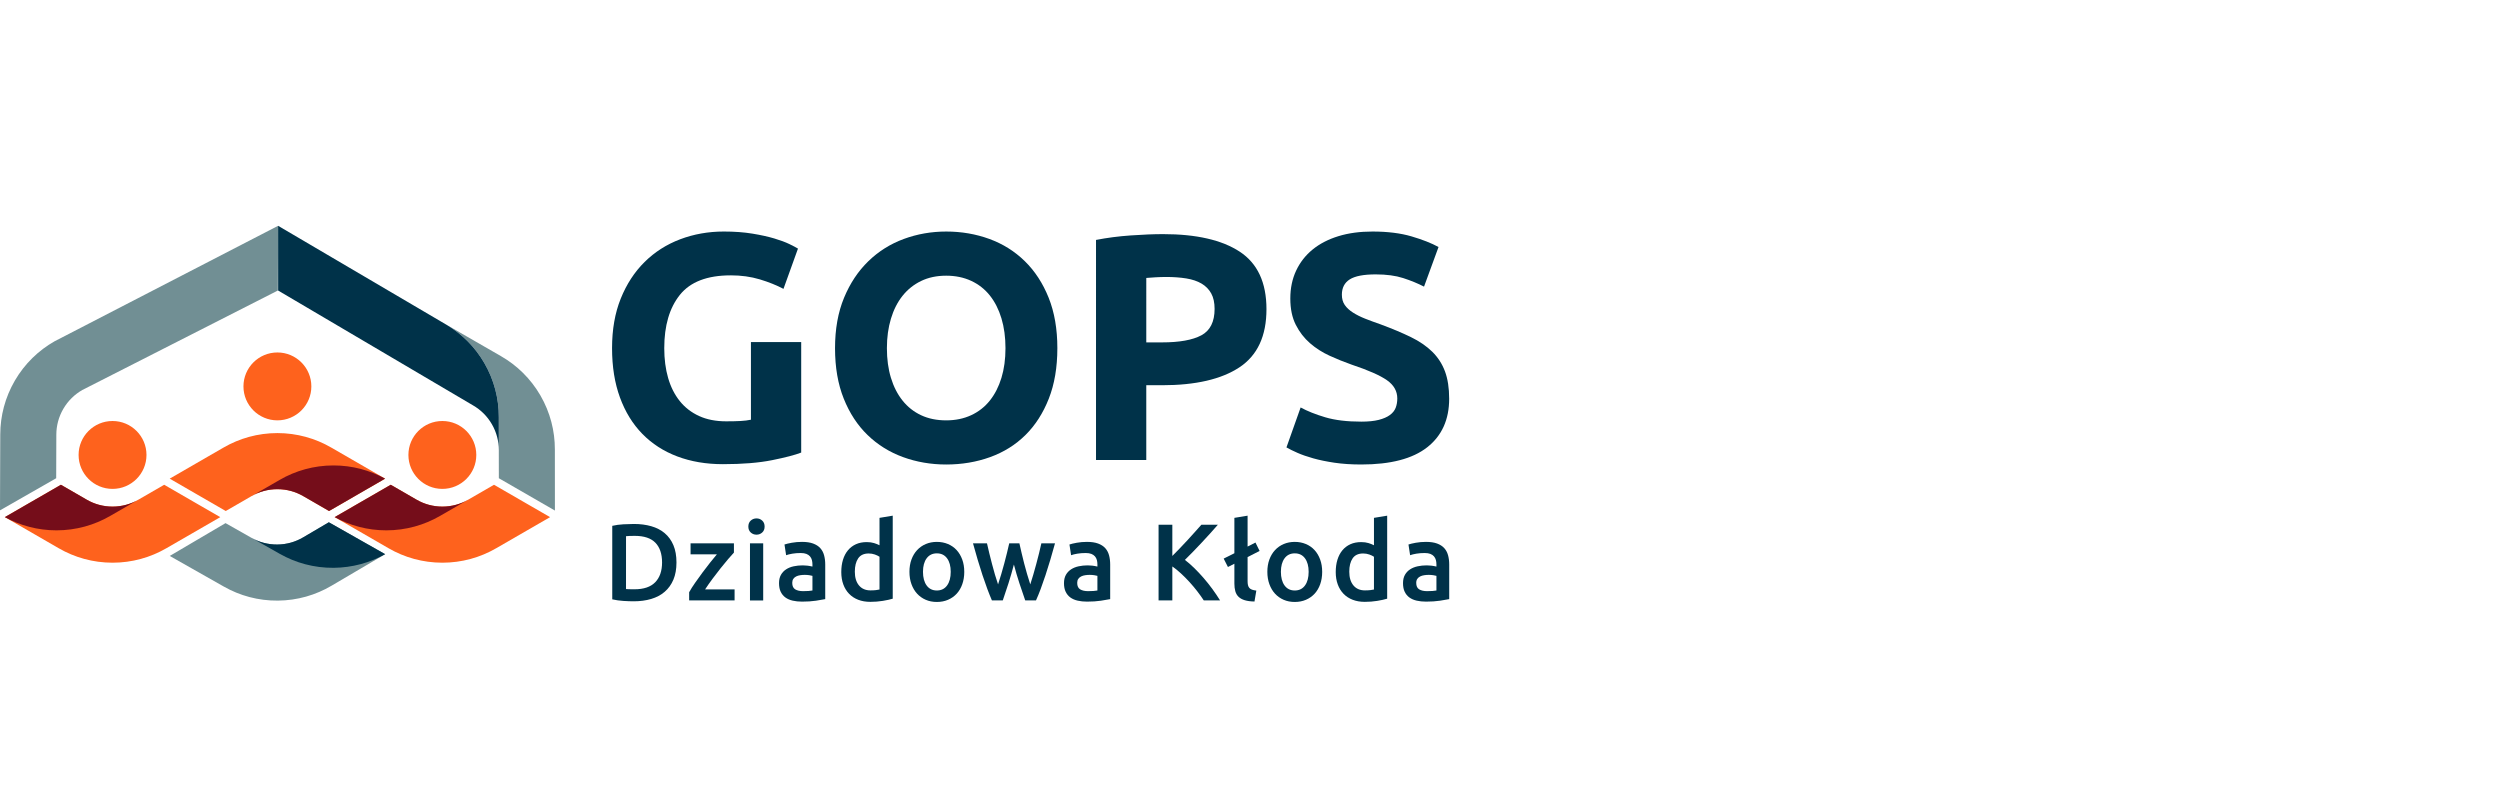 <?xml version="1.0" encoding="UTF-8" standalone="no"?>
<svg
   width="310"
   height="100"
   viewBox="0 0 310 100"
   fill="none"
   version="1.1"
   id="svg64"
   xmlns="http://www.w3.org/2000/svg"
   xmlns:svg="http://www.w3.org/2000/svg">
  <defs
     id="defs68" />
  <path
     fill-rule="evenodd"
     clip-rule="evenodd"
     d="m 34.45,74.477 c -2.429,0.02 -4.716,-0.615 -6.692,-1.74 l -3e-4,6e-4 -6.709,-3.8 6.918,-4.07 3.217,1.822 c 0.947,0.538 2.043,0.842 3.209,0.833 1.166,-0.009 2.257,-0.332 3.195,-0.886 l 3.187,-1.875 6.984,3.956 -6.645,3.91 -3e-4,-6e-4 c -1.957,1.157 -4.233,1.83 -6.662,1.85 z"
     fill="#718f94"
     id="path2" />
  <path
     fill-rule="evenodd"
     clip-rule="evenodd"
     d="m 31.184,66.689 c 0.947,0.539 2.043,0.843 3.209,0.833 1.166,-0.009 2.257,-0.332 3.195,-0.886 l 3.187,-1.875 6.984,3.956 c -1.894,1.06 -4.07,1.672 -6.387,1.692 -2.429,0.02 -4.716,-0.615 -6.692,-1.74 l -3e-4,5e-4 z"
     fill="#003249"
     id="path4" />
  <path
     fill-rule="evenodd"
     clip-rule="evenodd"
     d="m 1.847,47.187 c 1.224,-2.099 2.938,-3.74 4.915,-4.864 L 6.761,42.323 34.487,28 34.452,36.026 10.211,48.358 C 9.264,48.897 8.442,49.684 7.855,50.691 7.268,51.698 6.988,52.8 6.985,53.89 L 6.968,59.3 0,63.283 0.033,53.86 h 6.619e-4 C 0.039,51.586 0.623,49.286 1.847,47.187 Z"
     fill="#718f94"
     id="path6" />
  <path
     d="m 68.804,55.726 h -6e-4 c 0.004,-2.273 -0.571,-4.576 -1.787,-6.68 -1.216,-2.103 -2.924,-3.751 -4.895,-4.883 l 3e-4,-6e-4 -6.678,-3.846 -0.001,-7e-4 c 1.856,1.125 3.462,2.711 4.622,4.716 1.215,2.104 1.791,4.406 1.787,6.68 h 6e-4 l 0.002,4.017 0.002,3.571 6.953,4.01 z"
     fill="#718f94"
     id="path8" />
  <path
     d="m 61.853,55.729 -0.002,-4.017 h -6e-4 c 0.004,-2.273 -0.571,-4.576 -1.787,-6.68 -1.159,-2.006 -2.766,-3.592 -4.622,-4.716 l 0.001,7e-4 L 34.485,28 l 0.003,8.026 24.16,14.236 c 0.945,0.543 1.763,1.333 2.346,2.343 0.583,1.009 0.859,2.113 0.858,3.202 l 0.002,3.493 z"
     fill="#003249"
     id="path10" />
  <path
     d="m 83.882,69.753 c 0,0.813 -0.127,1.52 -0.379,2.12 -0.253,0.6 -0.612,1.101 -1.077,1.503 -0.465,0.402 -1.025,0.7 -1.679,0.894 -0.655,0.194 -1.379,0.291 -2.174,0.291 -0.379,0 -0.808,-0.016 -1.286,-0.047 -0.479,-0.032 -0.934,-0.097 -1.368,-0.196 v -9.115 c 0.433,-0.099 0.894,-0.163 1.381,-0.19 0.488,-0.027 0.921,-0.041 1.3,-0.041 0.785,0 1.503,0.092 2.153,0.278 0.65,0.185 1.208,0.474 1.673,0.867 0.465,0.393 0.824,0.89 1.077,1.49 0.253,0.6 0.379,1.316 0.379,2.147 z m -6.257,3.291 c 0.099,0.009 0.23,0.016 0.393,0.02 0.163,0.005 0.384,0.007 0.664,0.007 1.147,0 2.002,-0.291 2.567,-0.874 0.564,-0.582 0.847,-1.397 0.847,-2.445 0,-1.065 -0.276,-1.882 -0.826,-2.451 -0.551,-0.569 -1.404,-0.853 -2.56,-0.853 -0.506,0 -0.867,0.014 -1.083,0.041 z"
     fill="#003249"
     id="path12" />
  <path
     d="m 91.007,68.521 c -0.181,0.19 -0.418,0.456 -0.711,0.799 -0.293,0.343 -0.607,0.725 -0.941,1.144 -0.334,0.42 -0.671,0.858 -1.009,1.314 -0.339,0.456 -0.643,0.892 -0.914,1.307 h 3.657 v 1.368 h -5.634 v -1.016 c 0.198,-0.361 0.447,-0.754 0.745,-1.178 0.298,-0.424 0.605,-0.851 0.921,-1.28 0.316,-0.429 0.63,-0.837 0.941,-1.226 0.311,-0.388 0.589,-0.726 0.833,-1.016 H 85.63 v -1.368 h 5.377 z"
     fill="#003249"
     id="path14" />
  <path
     d="m 94.812,65.298 c 0,0.307 -0.099,0.551 -0.298,0.731 -0.199,0.181 -0.433,0.271 -0.704,0.271 -0.28,0 -0.519,-0.09 -0.718,-0.271 -0.199,-0.181 -0.298,-0.424 -0.298,-0.731 0,-0.316 0.099,-0.564 0.298,-0.745 0.198,-0.181 0.438,-0.271 0.718,-0.271 0.271,0 0.506,0.09 0.704,0.271 0.199,0.181 0.298,0.429 0.298,0.745 z m -0.176,9.156 h -1.639 v -7.083 h 1.639 z"
     fill="#003249"
     id="path16" />
  <path
     d="m 99.457,67.194 c 0.542,0 0.998,0.068 1.368,0.203 0.37,0.136 0.666,0.326 0.887,0.569 0.222,0.244 0.38,0.54 0.474,0.887 0.095,0.348 0.143,0.73 0.143,1.145 v 4.293 c -0.253,0.054 -0.635,0.12 -1.145,0.196 -0.51,0.077 -1.086,0.115 -1.727,0.115 -0.424,0 -0.813,-0.041 -1.165,-0.122 -0.352,-0.081 -0.652,-0.212 -0.9,-0.392 -0.249,-0.181 -0.443,-0.415 -0.583,-0.705 -0.14,-0.289 -0.21,-0.645 -0.21,-1.07 0,-0.406 0.079,-0.75 0.237,-1.03 0.158,-0.28 0.373,-0.508 0.643,-0.684 0.271,-0.176 0.584,-0.303 0.941,-0.379 0.357,-0.077 0.729,-0.115 1.117,-0.115 0.181,0 0.37,0.012 0.569,0.034 0.199,0.022 0.411,0.061 0.637,0.115 v -0.271 c 0,-0.19 -0.023,-0.37 -0.068,-0.542 -0.045,-0.171 -0.124,-0.323 -0.237,-0.454 -0.113,-0.13 -0.262,-0.232 -0.447,-0.304 -0.185,-0.072 -0.418,-0.109 -0.697,-0.109 -0.379,0 -0.727,0.027 -1.043,0.081 -0.316,0.054 -0.574,0.118 -0.772,0.19 l -0.203,-1.327 c 0.208,-0.072 0.51,-0.144 0.907,-0.217 0.397,-0.072 0.821,-0.108 1.273,-0.108 z m 0.135,6.108 c 0.505,0 0.889,-0.027 1.151,-0.081 v -1.815 c -0.09,-0.027 -0.221,-0.055 -0.393,-0.081 -0.172,-0.027 -0.361,-0.041 -0.569,-0.041 -0.181,0 -0.363,0.013 -0.548,0.041 -0.185,0.027 -0.352,0.077 -0.501,0.149 -0.149,0.072 -0.269,0.174 -0.359,0.305 -0.09,0.131 -0.135,0.296 -0.135,0.494 0,0.388 0.122,0.657 0.366,0.805 0.244,0.149 0.573,0.224 0.989,0.224 z"
     fill="#003249"
     id="path18" />
  <path
     d="m 110.699,74.237 c -0.326,0.099 -0.734,0.19 -1.226,0.271 -0.493,0.081 -1.009,0.122 -1.551,0.122 -0.56,0 -1.061,-0.086 -1.504,-0.258 -0.442,-0.172 -0.819,-0.417 -1.13,-0.738 -0.311,-0.321 -0.551,-0.709 -0.718,-1.165 -0.167,-0.456 -0.251,-0.968 -0.251,-1.537 0,-0.56 0.07,-1.067 0.21,-1.523 0.14,-0.456 0.345,-0.847 0.616,-1.172 0.271,-0.325 0.601,-0.576 0.989,-0.752 0.388,-0.176 0.835,-0.264 1.341,-0.264 0.343,0 0.646,0.041 0.908,0.122 0.261,0.081 0.487,0.172 0.676,0.271 V 64.214 l 1.64,-0.271 z m -4.7,-3.345 c 0,0.722 0.171,1.289 0.514,1.7 0.344,0.411 0.817,0.616 1.423,0.616 0.261,0 0.485,-0.011 0.67,-0.033 0.185,-0.023 0.336,-0.047 0.453,-0.075 v -4.063 c -0.144,-0.099 -0.336,-0.192 -0.575,-0.278 -0.239,-0.085 -0.494,-0.128 -0.765,-0.128 -0.596,0 -1.032,0.203 -1.307,0.609 -0.276,0.406 -0.413,0.957 -0.413,1.652 z"
     fill="#003249"
     id="path20" />
  <path
     d="m 119.57,70.905 c 0,0.56 -0.082,1.07 -0.245,1.53 -0.162,0.46 -0.392,0.853 -0.69,1.178 -0.298,0.325 -0.657,0.578 -1.077,0.759 -0.42,0.181 -0.882,0.271 -1.388,0.271 -0.506,0 -0.966,-0.09 -1.381,-0.271 -0.416,-0.181 -0.772,-0.434 -1.07,-0.759 -0.299,-0.325 -0.531,-0.718 -0.698,-1.178 -0.167,-0.46 -0.25,-0.97 -0.25,-1.53 0,-0.56 0.083,-1.068 0.25,-1.524 0.167,-0.456 0.402,-0.847 0.704,-1.172 0.303,-0.325 0.662,-0.575 1.077,-0.751 0.415,-0.176 0.871,-0.264 1.368,-0.264 0.497,0 0.955,0.088 1.375,0.264 0.419,0.176 0.778,0.426 1.076,0.751 0.298,0.325 0.531,0.716 0.698,1.172 0.167,0.456 0.251,0.964 0.251,1.524 z m -1.68,0 c 0,-0.705 -0.151,-1.262 -0.454,-1.673 -0.302,-0.411 -0.724,-0.616 -1.266,-0.616 -0.542,0 -0.964,0.206 -1.266,0.616 -0.303,0.411 -0.454,0.968 -0.454,1.673 0,0.713 0.151,1.278 0.454,1.693 0.302,0.415 0.724,0.623 1.266,0.623 0.542,0 0.964,-0.208 1.266,-0.623 0.303,-0.415 0.454,-0.98 0.454,-1.693 z"
     fill="#003249"
     id="path22" />
  <path
     d="m 125.725,69.997 c -0.208,0.794 -0.431,1.569 -0.67,2.323 -0.239,0.754 -0.476,1.465 -0.71,2.133 h -1.346 c -0.181,-0.415 -0.371,-0.89 -0.57,-1.422 -0.199,-0.532 -0.398,-1.101 -0.597,-1.706 -0.199,-0.605 -0.398,-1.241 -0.597,-1.91 -0.199,-0.668 -0.393,-1.35 -0.583,-2.045 h 1.734 c 0.082,0.379 0.177,0.788 0.286,1.226 0.109,0.438 0.222,0.885 0.34,1.341 0.119,0.456 0.241,0.901 0.368,1.334 0.127,0.433 0.254,0.831 0.381,1.192 0.135,-0.415 0.269,-0.844 0.4,-1.286 0.132,-0.443 0.256,-0.885 0.374,-1.328 0.117,-0.442 0.228,-0.873 0.332,-1.293 0.105,-0.42 0.197,-0.815 0.278,-1.185 h 1.26 c 0.081,0.37 0.171,0.765 0.271,1.185 0.098,0.42 0.204,0.851 0.317,1.293 0.112,0.443 0.234,0.885 0.365,1.328 0.13,0.442 0.263,0.871 0.398,1.286 0.118,-0.361 0.241,-0.759 0.368,-1.192 0.127,-0.434 0.252,-0.878 0.374,-1.334 0.122,-0.456 0.238,-0.902 0.347,-1.341 0.109,-0.438 0.204,-0.847 0.286,-1.226 h 1.693 c -0.19,0.695 -0.384,1.377 -0.583,2.045 -0.199,0.668 -0.398,1.305 -0.597,1.91 -0.199,0.605 -0.398,1.174 -0.597,1.706 -0.199,0.533 -0.394,1.007 -0.583,1.422 h -1.333 c -0.234,-0.668 -0.476,-1.379 -0.724,-2.133 -0.248,-0.754 -0.475,-1.528 -0.682,-2.323 z"
     fill="#003249"
     id="path24" />
  <path
     d="m 134.792,67.194 c 0.542,0 0.998,0.068 1.368,0.203 0.37,0.136 0.666,0.326 0.888,0.569 0.22,0.244 0.379,0.54 0.473,0.887 0.095,0.348 0.142,0.73 0.142,1.145 v 4.293 c -0.253,0.054 -0.634,0.12 -1.144,0.196 -0.51,0.077 -1.086,0.115 -1.727,0.115 -0.424,0 -0.812,-0.041 -1.165,-0.122 -0.352,-0.081 -0.652,-0.212 -0.9,-0.392 -0.248,-0.181 -0.442,-0.415 -0.582,-0.705 -0.141,-0.289 -0.21,-0.645 -0.21,-1.07 0,-0.406 0.079,-0.75 0.236,-1.03 0.158,-0.28 0.373,-0.508 0.644,-0.684 0.271,-0.176 0.584,-0.303 0.941,-0.379 0.357,-0.077 0.729,-0.115 1.118,-0.115 0.18,0 0.37,0.012 0.568,0.034 0.199,0.022 0.411,0.061 0.637,0.115 v -0.271 c 0,-0.19 -0.023,-0.37 -0.068,-0.542 -0.045,-0.171 -0.124,-0.323 -0.237,-0.454 -0.113,-0.13 -0.262,-0.232 -0.447,-0.304 -0.185,-0.072 -0.418,-0.109 -0.697,-0.109 -0.379,0 -0.727,0.027 -1.043,0.081 -0.316,0.054 -0.574,0.118 -0.772,0.19 l -0.203,-1.327 c 0.207,-0.072 0.51,-0.144 0.907,-0.217 0.397,-0.072 0.822,-0.108 1.273,-0.108 z m 0.136,6.108 c 0.505,0 0.889,-0.027 1.151,-0.081 v -1.815 c -0.091,-0.027 -0.221,-0.055 -0.393,-0.081 -0.171,-0.027 -0.361,-0.041 -0.569,-0.041 -0.18,0 -0.363,0.013 -0.548,0.041 -0.185,0.027 -0.352,0.077 -0.501,0.149 -0.149,0.072 -0.269,0.174 -0.359,0.305 -0.091,0.131 -0.136,0.296 -0.136,0.494 0,0.388 0.122,0.657 0.366,0.805 0.244,0.149 0.574,0.224 0.989,0.224 z"
     fill="#003249"
     id="path26" />
  <path
     d="m 149.27,74.453 c -0.235,-0.361 -0.506,-0.74 -0.813,-1.138 -0.307,-0.397 -0.63,-0.781 -0.968,-1.152 -0.338,-0.37 -0.688,-0.722 -1.05,-1.056 -0.361,-0.334 -0.717,-0.623 -1.07,-0.867 v 4.212 h -1.706 v -9.386 h 1.706 v 3.873 c 0.298,-0.298 0.61,-0.616 0.935,-0.955 0.325,-0.338 0.648,-0.682 0.968,-1.029 0.321,-0.348 0.626,-0.684 0.914,-1.009 0.29,-0.325 0.551,-0.618 0.786,-0.88 h 2.045 c -0.298,0.343 -0.614,0.7 -0.948,1.07 -0.334,0.37 -0.677,0.742 -1.029,1.117 -0.353,0.375 -0.707,0.748 -1.063,1.118 -0.357,0.37 -0.707,0.722 -1.05,1.056 0.379,0.289 0.765,0.625 1.158,1.009 0.393,0.384 0.779,0.795 1.158,1.232 0.379,0.438 0.743,0.894 1.09,1.368 0.348,0.474 0.666,0.946 0.955,1.415 z"
     fill="#003249"
     id="path28" />
  <path
     d="m 151.735,69.266 1.328,-0.664 V 64.214 l 1.638,-0.271 v 3.833 l 0.976,-0.501 0.514,1.043 -1.49,0.758 v 2.98 c 0,0.198 0.016,0.366 0.048,0.501 0.031,0.135 0.088,0.251 0.169,0.346 0.081,0.095 0.192,0.167 0.332,0.216 0.14,0.05 0.318,0.088 0.535,0.115 l -0.23,1.355 c -0.488,-0.009 -0.892,-0.064 -1.213,-0.163 -0.32,-0.099 -0.575,-0.241 -0.764,-0.426 -0.191,-0.185 -0.324,-0.415 -0.4,-0.691 -0.077,-0.275 -0.115,-0.589 -0.115,-0.941 v -2.465 l -0.799,0.406 z"
     fill="#003249"
     id="path30" />
  <path
     d="m 163.951,70.905 c 0,0.56 -0.081,1.07 -0.243,1.53 -0.163,0.46 -0.393,0.853 -0.691,1.178 -0.298,0.325 -0.657,0.578 -1.077,0.759 -0.419,0.18 -0.883,0.271 -1.388,0.271 -0.506,0 -0.966,-0.09 -1.381,-0.271 -0.416,-0.181 -0.772,-0.434 -1.071,-0.759 -0.297,-0.325 -0.53,-0.718 -0.697,-1.178 -0.167,-0.46 -0.251,-0.97 -0.251,-1.53 0,-0.56 0.084,-1.068 0.251,-1.524 0.167,-0.456 0.401,-0.847 0.704,-1.172 0.303,-0.325 0.662,-0.575 1.077,-0.751 0.415,-0.176 0.871,-0.264 1.368,-0.264 0.497,0 0.955,0.088 1.374,0.264 0.421,0.176 0.78,0.426 1.077,0.751 0.299,0.325 0.531,0.716 0.698,1.172 0.167,0.456 0.25,0.964 0.25,1.524 z m -1.679,0 c 0,-0.705 -0.151,-1.262 -0.454,-1.673 -0.302,-0.411 -0.724,-0.616 -1.266,-0.616 -0.542,0 -0.964,0.206 -1.267,0.616 -0.302,0.411 -0.453,0.968 -0.453,1.673 0,0.713 0.151,1.278 0.453,1.693 0.303,0.415 0.725,0.623 1.267,0.623 0.542,0 0.964,-0.208 1.266,-0.623 0.303,-0.415 0.454,-0.98 0.454,-1.693 z"
     fill="#003249"
     id="path32" />
  <path
     d="m 172.01,74.237 c -0.325,0.099 -0.733,0.19 -1.225,0.271 -0.493,0.081 -1.009,0.122 -1.551,0.122 -0.56,0 -1.061,-0.086 -1.503,-0.258 -0.443,-0.172 -0.82,-0.417 -1.131,-0.738 -0.312,-0.321 -0.552,-0.709 -0.718,-1.165 -0.168,-0.456 -0.251,-0.968 -0.251,-1.537 0,-0.56 0.07,-1.067 0.21,-1.523 0.14,-0.456 0.346,-0.847 0.616,-1.172 0.271,-0.325 0.601,-0.576 0.989,-0.752 0.388,-0.176 0.835,-0.264 1.341,-0.264 0.343,0 0.645,0.041 0.907,0.122 0.262,0.081 0.488,0.172 0.677,0.271 V 64.214 l 1.639,-0.271 z m -4.7,-3.345 c 0,0.722 0.172,1.289 0.515,1.7 0.343,0.411 0.817,0.616 1.422,0.616 0.262,0 0.486,-0.011 0.671,-0.033 0.185,-0.023 0.336,-0.047 0.453,-0.075 v -4.063 c -0.144,-0.099 -0.336,-0.192 -0.575,-0.278 -0.239,-0.085 -0.495,-0.128 -0.766,-0.128 -0.595,0 -1.031,0.203 -1.307,0.609 -0.275,0.406 -0.413,0.957 -0.413,1.652 z"
     fill="#003249"
     id="path34" />
  <path
     d="m 176.831,67.194 c 0.542,0 0.998,0.068 1.368,0.203 0.37,0.136 0.666,0.326 0.888,0.569 0.22,0.244 0.379,0.54 0.473,0.887 0.095,0.348 0.143,0.73 0.143,1.145 v 4.293 c -0.254,0.054 -0.635,0.12 -1.145,0.196 -0.51,0.077 -1.086,0.115 -1.727,0.115 -0.424,0 -0.812,-0.041 -1.165,-0.122 -0.352,-0.081 -0.652,-0.212 -0.9,-0.392 -0.248,-0.181 -0.442,-0.415 -0.582,-0.705 -0.141,-0.289 -0.21,-0.645 -0.21,-1.07 0,-0.406 0.079,-0.75 0.237,-1.03 0.157,-0.28 0.372,-0.508 0.643,-0.684 0.271,-0.176 0.584,-0.303 0.941,-0.379 0.357,-0.077 0.729,-0.115 1.118,-0.115 0.18,0 0.37,0.012 0.568,0.034 0.199,0.022 0.411,0.061 0.637,0.115 v -0.271 c 0,-0.19 -0.022,-0.37 -0.068,-0.542 -0.045,-0.171 -0.124,-0.323 -0.237,-0.454 -0.113,-0.13 -0.262,-0.232 -0.447,-0.304 -0.185,-0.072 -0.418,-0.109 -0.697,-0.109 -0.379,0 -0.727,0.027 -1.043,0.081 -0.316,0.054 -0.574,0.118 -0.772,0.19 l -0.203,-1.327 c 0.207,-0.072 0.51,-0.144 0.907,-0.217 0.397,-0.072 0.822,-0.108 1.273,-0.108 z m 0.136,6.108 c 0.505,0 0.889,-0.027 1.151,-0.081 v -1.815 c -0.09,-0.027 -0.221,-0.055 -0.393,-0.081 -0.171,-0.027 -0.361,-0.041 -0.569,-0.041 -0.18,0 -0.363,0.013 -0.548,0.041 -0.185,0.027 -0.352,0.077 -0.501,0.149 -0.149,0.072 -0.269,0.174 -0.359,0.305 -0.09,0.131 -0.136,0.296 -0.136,0.494 0,0.388 0.122,0.657 0.366,0.805 0.244,0.149 0.574,0.224 0.989,0.224 z"
     fill="#003249"
     id="path36" />
  <path
     fill-rule="evenodd"
     clip-rule="evenodd"
     d="m 34.399,53.702 c -2.43,0 -4.711,0.654 -6.678,1.795 l -3e-4,-6e-4 -6.678,3.855 6.951,4.014 3.202,-1.849 c 0.943,-0.546 2.037,-0.859 3.202,-0.859 1.166,0 2.259,0.313 3.202,0.86 l 3.202,1.849 6.951,-4.013 -6.677,-3.856 -3e-4,6e-4 c -1.966,-1.141 -4.248,-1.795 -6.677,-1.796 z"
     fill="#fe621d"
     id="path38" />
  <path
     fill-rule="evenodd"
     clip-rule="evenodd"
     d="m 31.196,61.516 c 0.943,-0.546 2.037,-0.859 3.202,-0.859 1.166,-10e-5 2.259,0.313 3.202,0.86 l 3.202,1.849 6.951,-4.013 c -1.902,-1.044 -4.084,-1.639 -6.401,-1.639 -2.429,0 -4.711,0.654 -6.677,1.795 l -3e-4,-5e-4 z"
     fill="#750d1a"
     id="path40" />
  <path
     fill-rule="evenodd"
     clip-rule="evenodd"
     d="m 54.852,69.775 c 2.43,0 4.711,-0.654 6.678,-1.795 l 3e-4,6e-4 6.678,-3.855 -6.951,-4.014 -3.202,1.849 c -0.943,0.546 -2.037,0.859 -3.202,0.859 -1.166,0 -2.26,-0.313 -3.202,-0.86 l -3.202,-1.849 -6.951,4.013 6.677,3.856 3e-4,-6e-4 c 1.966,1.141 4.248,1.795 6.677,1.796 z"
     fill="#fe621d"
     id="path42" />
  <path
     fill-rule="evenodd"
     clip-rule="evenodd"
     d="m 58.055,61.961 c -0.943,0.546 -2.037,0.859 -3.202,0.859 -1.166,0 -2.259,-0.313 -3.202,-0.86 l -3.202,-1.849 -6.951,4.013 c 1.902,1.044 4.084,1.639 6.4,1.639 2.429,0 4.711,-0.654 6.678,-1.795 l 3e-4,5e-4 z"
     fill="#750d1a"
     id="path44" />
  <path
     fill-rule="evenodd"
     clip-rule="evenodd"
     d="m 54.852,60.623 c -2.325,-2e-4 -4.209,-1.885 -4.209,-4.209 1e-4,-2.325 1.885,-4.209 4.209,-4.209 2.325,2e-4 4.209,1.885 4.209,4.209 -1e-4,2.325 -1.885,4.209 -4.209,4.209 z"
     fill="#fe621d"
     id="path46" />
  <path
     fill-rule="evenodd"
     clip-rule="evenodd"
     d="m 13.954,69.775 c 2.43,0 4.711,-0.654 6.678,-1.795 l 3e-4,6e-4 6.678,-3.855 -6.951,-4.014 -3.202,1.849 c -0.943,0.546 -2.037,0.859 -3.202,0.859 -1.166,0 -2.259,-0.313 -3.202,-0.86 l -3.202,-1.849 -6.951,4.013 6.677,3.856 2.9e-4,-6e-4 c 1.966,1.141 4.248,1.795 6.677,1.796 z"
     fill="#fe621d"
     id="path48" />
  <path
     fill-rule="evenodd"
     clip-rule="evenodd"
     d="m 17.157,61.961 c -0.943,0.546 -2.037,0.859 -3.202,0.859 -1.166,0 -2.259,-0.313 -3.202,-0.86 L 7.551,60.111 0.6,64.124 c 1.902,1.044 4.084,1.639 6.4,1.639 2.43,0 4.711,-0.654 6.677,-1.795 l 3e-4,5e-4 z"
     fill="#750d1a"
     id="path50" />
  <path
     fill-rule="evenodd"
     clip-rule="evenodd"
     d="m 13.955,60.623 c -2.325,-2e-4 -4.209,-1.885 -4.209,-4.209 1.9e-4,-2.325 1.885,-4.209 4.209,-4.209 2.325,2e-4 4.209,1.885 4.209,4.209 -2e-4,2.325 -1.885,4.209 -4.209,4.209 z"
     fill="#fe621d"
     id="path52" />
  <path
     fill-rule="evenodd"
     clip-rule="evenodd"
     d="m 34.398,52.124 c -2.325,-10e-5 -4.209,-1.885 -4.209,-4.209 10e-5,-2.325 1.885,-4.209 4.209,-4.209 2.325,2e-4 4.209,1.885 4.209,4.209 -10e-5,2.325 -1.885,4.209 -4.209,4.209 z"
     fill="#fe621d"
     id="path54" />
  <path
     d="m 90.599,34.145 c -2.903,0 -5.001,0.806 -6.293,2.417 -1.292,1.612 -1.938,3.816 -1.938,6.612 0,1.358 0.16,2.591 0.48,3.696 0.32,1.106 0.799,2.058 1.438,2.857 0.639,0.799 1.438,1.418 2.397,1.858 0.959,0.44 2.078,0.659 3.356,0.659 0.693,0 1.285,-0.013 1.778,-0.04 0.492,-0.026 0.925,-0.08 1.298,-0.16 v -9.629 h 6.233 v 13.704 c -0.746,0.293 -1.944,0.606 -3.596,0.939 -1.652,0.333 -3.689,0.499 -6.113,0.499 -2.078,0 -3.962,-0.32 -5.654,-0.959 -1.692,-0.639 -3.136,-1.571 -4.335,-2.797 -1.199,-1.225 -2.124,-2.73 -2.777,-4.515 -0.653,-1.784 -0.979,-3.822 -0.979,-6.113 0,-2.317 0.359,-4.368 1.079,-6.153 0.719,-1.784 1.704,-3.296 2.956,-4.535 1.252,-1.239 2.723,-2.177 4.415,-2.817 1.691,-0.639 3.496,-0.959 5.414,-0.959 1.305,0 2.483,0.087 3.536,0.26 1.052,0.173 1.958,0.373 2.717,0.599 0.759,0.227 1.385,0.46 1.878,0.699 0.492,0.24 0.845,0.426 1.059,0.559 l -1.798,4.994 c -0.853,-0.453 -1.832,-0.845 -2.937,-1.179 -1.106,-0.333 -2.311,-0.499 -3.616,-0.499 z"
     fill="#003249"
     id="path56" />
  <path
     d="m 131.112,43.175 c 0,2.371 -0.353,4.455 -1.058,6.253 -0.707,1.798 -1.673,3.303 -2.897,4.515 -1.226,1.212 -2.684,2.124 -4.375,2.737 -1.692,0.612 -3.51,0.919 -5.454,0.919 -1.892,0 -3.676,-0.307 -5.354,-0.919 -1.678,-0.613 -3.143,-1.524 -4.395,-2.737 -1.252,-1.212 -2.237,-2.717 -2.956,-4.515 -0.72,-1.798 -1.079,-3.882 -1.079,-6.253 0,-2.37 0.373,-4.455 1.119,-6.253 0.745,-1.798 1.751,-3.309 3.016,-4.535 1.265,-1.225 2.73,-2.144 4.395,-2.757 1.665,-0.612 3.416,-0.919 5.254,-0.919 1.891,0 3.676,0.307 5.354,0.919 1.678,0.613 3.143,1.532 4.395,2.757 1.251,1.225 2.237,2.737 2.957,4.535 0.719,1.798 1.078,3.883 1.078,6.253 z m -21.136,0 c 0,1.358 0.166,2.584 0.5,3.676 0.332,1.093 0.812,2.031 1.438,2.817 0.626,0.786 1.392,1.392 2.298,1.818 0.905,0.426 1.944,0.639 3.116,0.639 1.145,0 2.177,-0.213 3.097,-0.639 0.918,-0.426 1.691,-1.032 2.317,-1.818 0.625,-0.785 1.105,-1.724 1.438,-2.817 0.333,-1.092 0.5,-2.317 0.5,-3.676 0,-1.358 -0.167,-2.59 -0.5,-3.696 -0.333,-1.105 -0.813,-2.051 -1.438,-2.837 -0.626,-0.785 -1.399,-1.392 -2.317,-1.818 -0.92,-0.426 -1.952,-0.639 -3.097,-0.639 -1.172,0 -2.211,0.22 -3.116,0.659 -0.906,0.439 -1.672,1.052 -2.298,1.838 -0.626,0.786 -1.106,1.732 -1.438,2.837 -0.334,1.106 -0.5,2.324 -0.5,3.656 z"
     fill="#003249"
     id="path58" />
  <path
     d="m 144.217,29.031 c 4.128,0 7.298,0.726 9.509,2.177 2.211,1.452 3.316,3.829 3.316,7.132 0,3.33 -1.119,5.733 -3.356,7.212 -2.237,1.478 -5.434,2.217 -9.589,2.217 h -1.958 v 9.269 h -6.233 V 29.751 c 1.359,-0.266 2.797,-0.453 4.316,-0.559 1.518,-0.106 2.85,-0.16 3.995,-0.16 z m 0.4,5.314 c -0.454,0 -0.899,0.014 -1.339,0.04 -0.439,0.027 -0.819,0.054 -1.139,0.08 V 42.456 h 1.958 c 2.158,0 3.782,-0.293 4.875,-0.879 1.091,-0.586 1.638,-1.678 1.638,-3.276 0,-0.772 -0.14,-1.411 -0.42,-1.918 -0.28,-0.506 -0.679,-0.912 -1.198,-1.219 -0.52,-0.306 -1.153,-0.519 -1.898,-0.639 -0.747,-0.12 -1.572,-0.18 -2.477,-0.18 z"
     fill="#003249"
     id="path60" />
  <path
     d="m 168.789,52.284 c 0.879,0 1.604,-0.073 2.177,-0.22 0.573,-0.146 1.032,-0.346 1.379,-0.6 0.346,-0.253 0.585,-0.552 0.719,-0.899 0.133,-0.346 0.2,-0.732 0.2,-1.159 0,-0.905 -0.427,-1.658 -1.279,-2.257 -0.853,-0.599 -2.317,-1.245 -4.394,-1.938 -0.907,-0.319 -1.813,-0.685 -2.718,-1.099 -0.905,-0.413 -1.718,-0.932 -2.437,-1.558 -0.719,-0.625 -1.305,-1.385 -1.758,-2.277 -0.453,-0.892 -0.679,-1.978 -0.679,-3.256 0,-1.279 0.24,-2.431 0.719,-3.456 0.48,-1.025 1.159,-1.898 2.038,-2.617 0.879,-0.719 1.944,-1.272 3.196,-1.658 1.252,-0.386 2.664,-0.579 4.235,-0.579 1.864,0 3.476,0.2 4.835,0.599 1.358,0.4 2.477,0.839 3.356,1.319 l -1.798,4.914 c -0.773,-0.399 -1.632,-0.752 -2.577,-1.059 -0.946,-0.306 -2.085,-0.459 -3.416,-0.459 -1.492,0 -2.564,0.207 -3.217,0.619 -0.652,0.413 -0.978,1.046 -0.978,1.898 0,0.506 0.119,0.933 0.359,1.279 0.24,0.346 0.58,0.659 1.019,0.939 0.44,0.28 0.945,0.533 1.518,0.759 0.573,0.227 1.205,0.459 1.898,0.699 1.438,0.533 2.69,1.059 3.756,1.578 1.065,0.519 1.951,1.126 2.657,1.818 0.705,0.693 1.231,1.505 1.578,2.437 0.346,0.933 0.52,2.065 0.52,3.396 0,2.584 -0.907,4.588 -2.718,6.013 -1.811,1.425 -4.541,2.138 -8.19,2.138 -1.226,0 -2.331,-0.074 -3.317,-0.22 -0.985,-0.147 -1.857,-0.327 -2.616,-0.54 -0.759,-0.213 -1.412,-0.44 -1.958,-0.679 -0.546,-0.24 -1.006,-0.466 -1.378,-0.679 l 1.758,-4.954 c 0.825,0.453 1.844,0.859 3.056,1.219 1.212,0.359 2.697,0.539 4.455,0.539 z"
     fill="#003249"
     id="path62" />
</svg>
